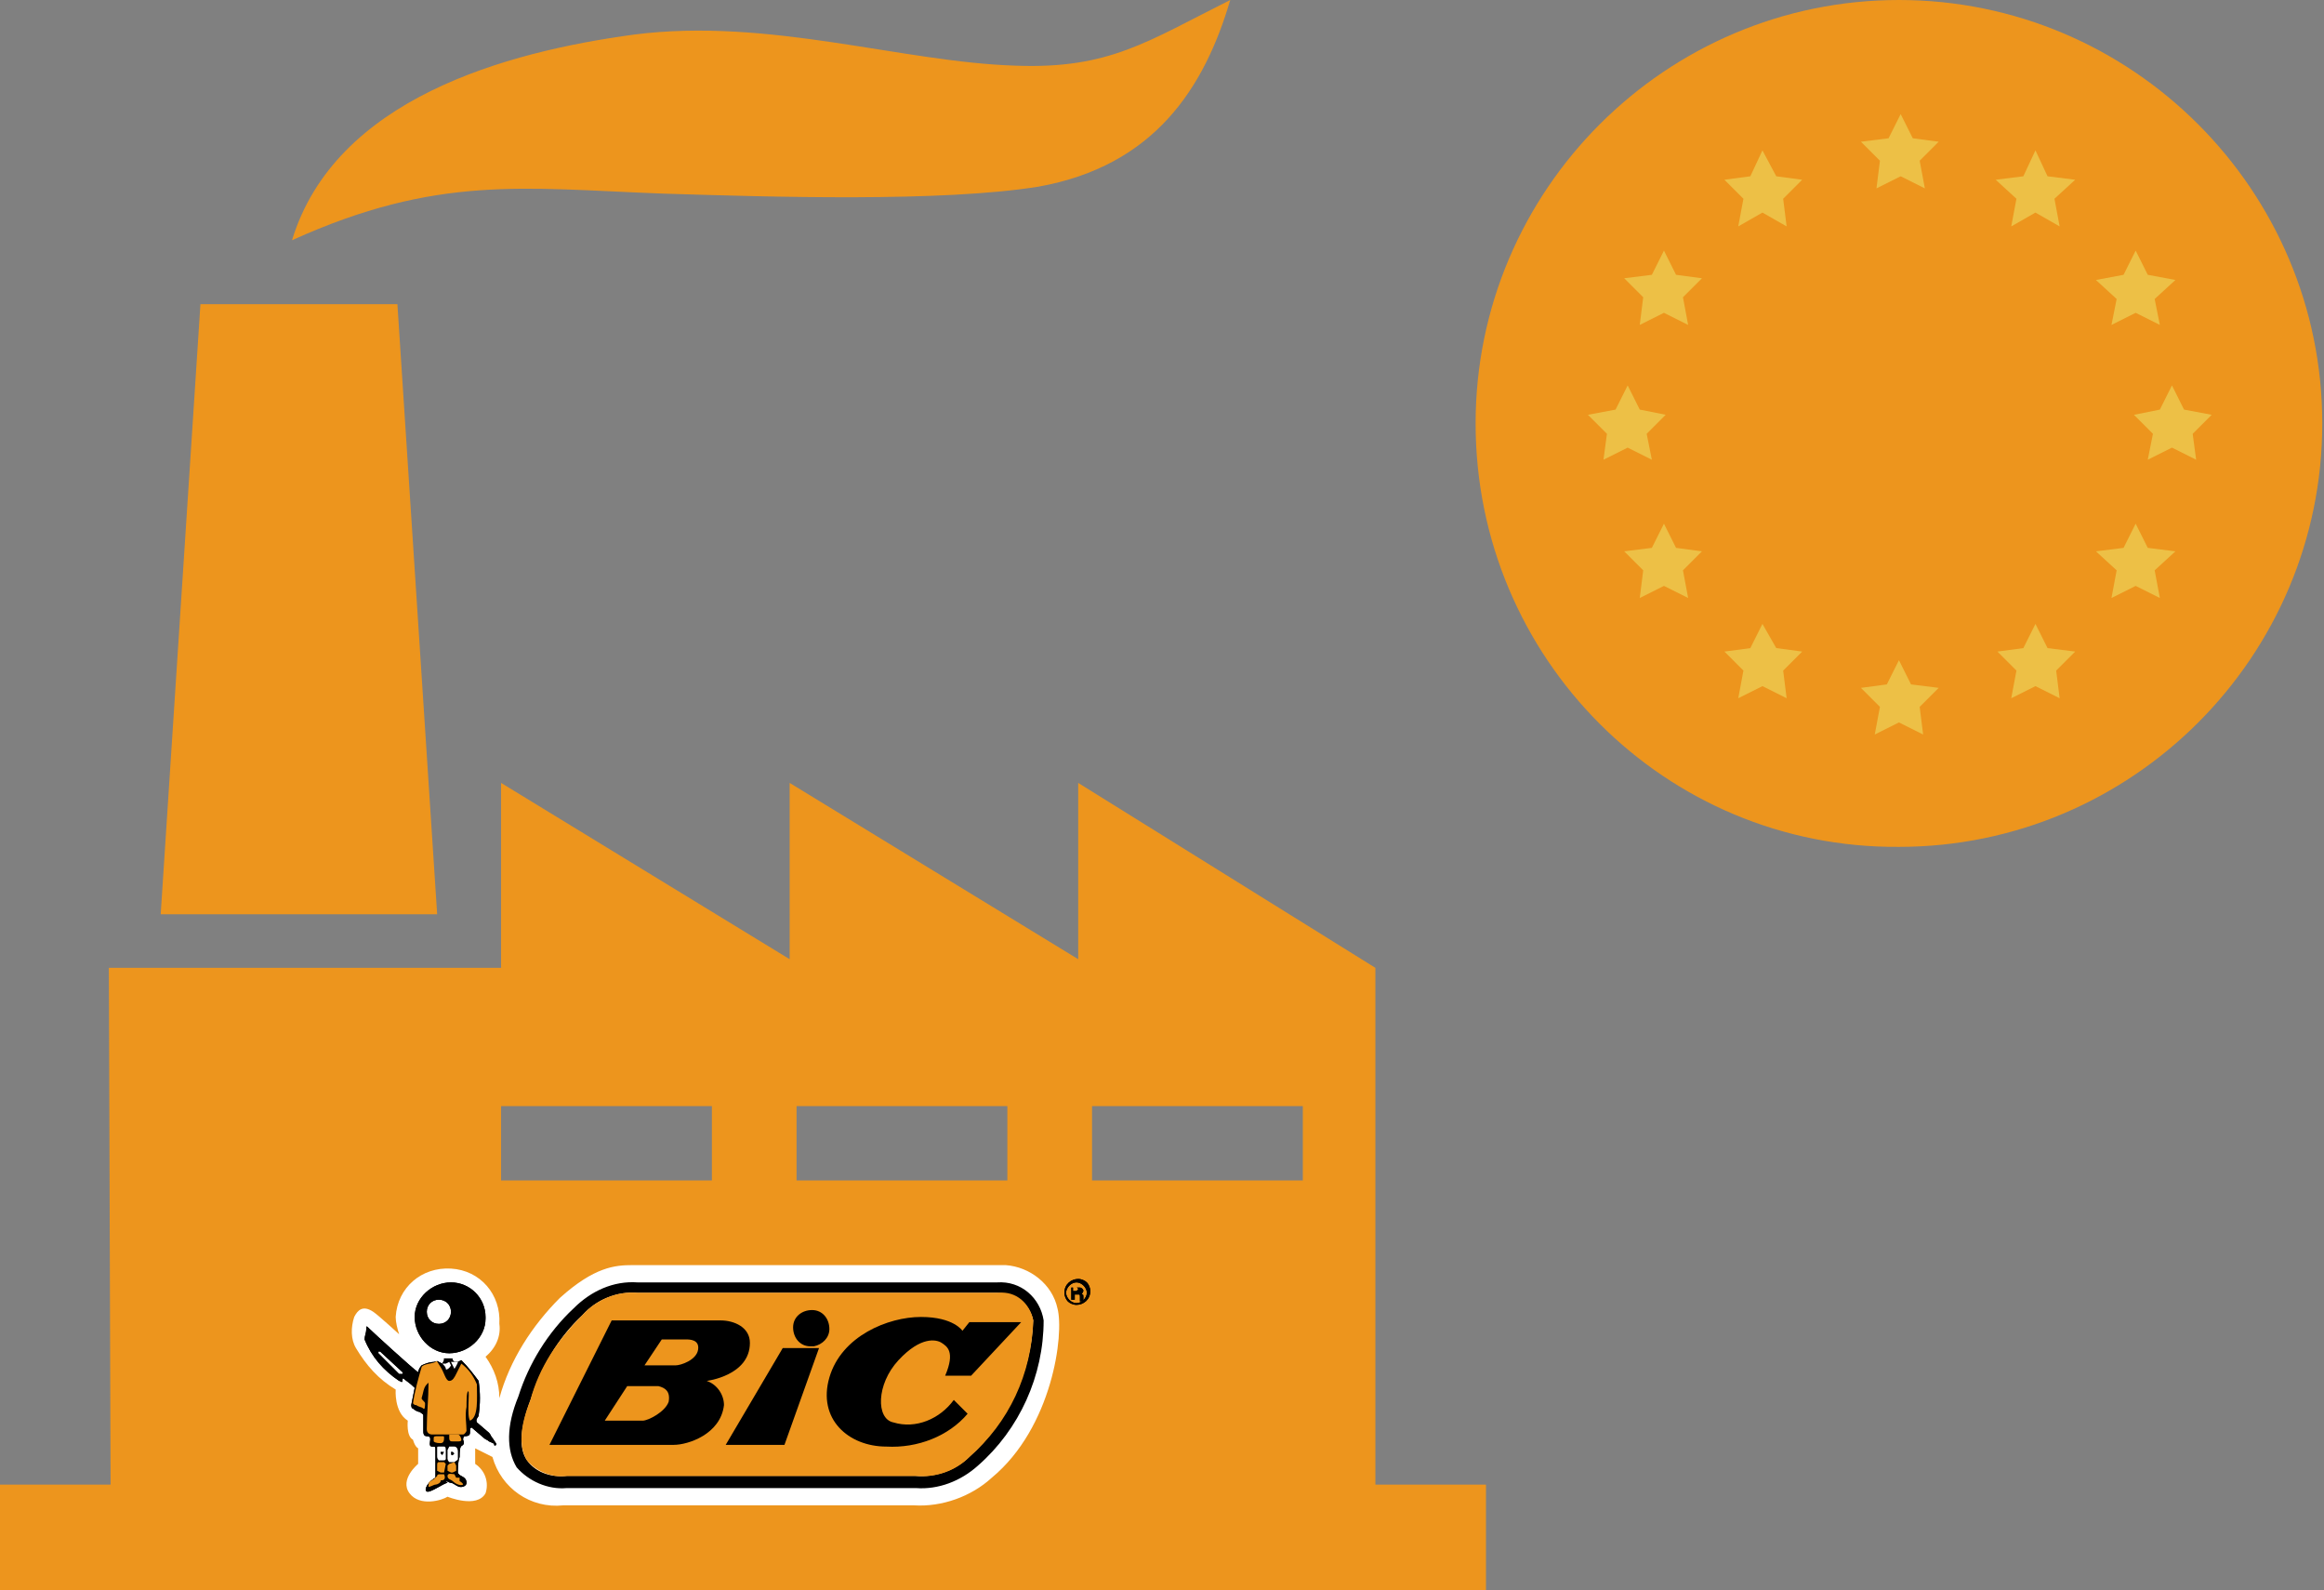 <?xml version="1.0" encoding="utf-8"?>
<!-- Generator: Adobe Illustrator 24.2.1, SVG Export Plug-In . SVG Version: 6.00 Build 0)  -->
<svg version="1.1" id="Layer_1" xmlns="http://www.w3.org/2000/svg" xmlns:xlink="http://www.w3.org/1999/xlink" x="0px" y="0px"
	 viewBox="0 0 134.5 92" style="enable-background:new 0 0 134.5 92;" xml:space="preserve">
<rect x="0" y="0" width="134.5" height="92" fill="#808080" stroke="none"/>
<style type="text/css">
	.st0{fill:#ED951D;}
	.st1{fill:#EDC046;}
	.st2{fill:#FFFFFF;}
</style>
<g>
	<path class="st0" d="M29,68.3h12.2V64H29V68.3z M46.1,68.3h12.2V64H46.1L46.1,68.3z M63.2,68.3h12.2V64H63.2V68.3z M6.3,56H29V45.3
		l16.7,10.2V45.3l16.7,10.2V45.3L79.6,56v29.9H86V92H0v-6.1h6.4L6.3,56z M9.3,52.9h16L23,17.6H11.6L9.3,52.9z"/>
	<path class="st0" d="M16.9,13.9C19.4,5.7,29.3,3,36.7,2c7.8-1,15.5,1.6,22.1,1.8C64.2,4,66.4,2.4,71.2,0
		c-1.5,5.1-4.4,9.6-11.1,10.8c-5.6,0.9-15.4,0.6-21.8,0.4C30.3,10.9,25.3,10.1,16.9,13.9"/>
	<path class="st0" d="M85.4,24.5C85.4,11,96.4,0,109.9,0s24.5,11,24.5,24.5s-11,24.5-24.5,24.5l0,0C96.4,49.1,85.4,38.1,85.4,24.5"
		/>
	<polygon class="st1" points="110,6.6 110.7,8 112.2,8.2 111.1,9.3 111.4,10.9 110,10.2 108.6,10.9 108.8,9.3 107.7,8.2 109.3,8 	
		"/>
	<polygon class="st1" points="109.9,38.2 110.6,39.6 112.2,39.8 111.1,40.9 111.3,42.5 109.9,41.8 108.5,42.5 108.8,40.9 
		107.7,39.8 109.2,39.6 	"/>
	<polygon class="st1" points="96.3,14.5 97,15.9 98.5,16.1 97.4,17.2 97.7,18.8 96.3,18.1 94.9,18.8 95.1,17.2 94,16.1 95.6,15.9 	
		"/>
	<polygon class="st1" points="102,8.7 102.8,10.2 104.3,10.4 103.2,11.5 103.4,13.1 102,12.3 100.6,13.1 100.9,11.5 99.8,10.4 
		101.3,10.2 	"/>
	<polygon class="st1" points="123.6,14.5 124.3,15.9 125.9,16.2 124.7,17.3 125,18.8 123.6,18.1 122.2,18.8 122.5,17.3 121.3,16.2 
		122.9,15.9 	"/>
	<polygon class="st1" points="117.8,8.7 118.5,10.2 120.1,10.4 118.9,11.5 119.2,13.1 117.8,12.3 116.4,13.1 116.7,11.5 115.5,10.4 
		117.1,10.2 	"/>
	<polygon class="st1" points="96.3,30.3 97,31.7 98.5,31.9 97.4,33 97.7,34.6 96.3,33.9 94.9,34.6 95.1,33 94,31.9 95.6,31.7 	"/>
	<polygon class="st1" points="102,36.1 102.8,37.5 104.3,37.7 103.2,38.8 103.4,40.4 102,39.7 100.6,40.4 100.9,38.8 99.8,37.7 
		101.3,37.5 	"/>
	<polygon class="st1" points="123.6,30.3 124.3,31.7 125.9,31.9 124.7,33 125,34.6 123.6,33.9 122.2,34.6 122.5,33 121.3,31.9 
		122.9,31.7 	"/>
	<polygon class="st1" points="117.8,36.1 118.5,37.5 120.1,37.7 119,38.8 119.2,40.4 117.8,39.7 116.4,40.4 116.7,38.8 115.6,37.7 
		117.1,37.5 	"/>
	<polygon class="st1" points="94.2,22.3 94.9,23.7 96.4,24 95.3,25.1 95.6,26.6 94.2,25.9 92.8,26.6 93,25.1 91.9,24 93.5,23.7 	"/>
	<polygon class="st1" points="125.7,22.3 126.4,23.7 128,24 126.9,25.1 127.1,26.6 125.7,25.9 124.3,26.6 124.6,25.1 123.5,24 
		125,23.7 	"/>
	<path class="st2" d="M28.1,78.5c0.5,0.7,0.8,1.5,0.8,2.4c0.6-2.2,1.9-4.2,3.5-5.8c2-1.8,3.2-1.9,4.2-1.9h21.6
		c1.4,0.1,2.7,1.1,3,2.5c0.4,1.5-0.3,6.9-3.8,9.8c-1.2,1.1-2.9,1.7-4.5,1.6H32.6c-1.9,0.2-3.6-1-4.1-2.8l-1-0.5v0.9
		c0.6,0.4,0.8,1.1,0.6,1.7c-0.5,0.9-2.2,0.2-2.2,0.2c-0.3,0.2-1.6,0.6-2.2-0.2s0.5-1.7,0.5-1.7v-0.9c-0.2-0.1-0.3-0.5-0.3-0.5
		c-0.4-0.2-0.3-1.1-0.3-1.1c-0.8-0.5-0.7-1.8-0.7-1.8c-1-0.6-1.7-1.4-2.3-2.4c-0.3-0.5-0.3-1.2-0.1-1.8c0.2-0.4,0.5-0.7,1.1-0.3
		c0.3,0.2,1.5,1.3,1.5,1.3c-0.1-0.3-0.2-0.7-0.2-1c0.1-1.7,1.5-2.9,3.2-2.8c1.7,0.1,2.9,1.5,2.8,3.2C29,77.3,28.7,78,28.1,78.5"/>
	<path d="M23.1,79.5l-1.2-1.2v-0.1l0,0l0,0l0,0l0,0H22l1.3,1.2v0.1l0,0L23.1,79.5z M25.8,85.7c0.1,0,0.2,0.1,0.3,0.1
		s0.2,0.1,0.4,0.2S27,86,27,85.8s-0.1-0.3-0.3-0.4s-0.2-0.2-0.2-0.2c0-0.3,0-0.6,0.1-0.9c0-0.7,0.1-0.6,0.2-0.7s0-0.3,0-0.3
		s0-0.2,0.1-0.2s0.3,0,0.3-0.2s0-0.3,0.1-0.3l0.7,0.6c0.1,0.1,0.2,0.1,0.3,0.2c0.2,0.1,0.3,0.1,0.3,0.2s0.2,0,0.1-0.1l-0.2-0.3
		c-0.1-0.1-0.1-0.2-0.2-0.3l-0.7-0.6l0,0c-0.1-0.2,0.1-0.3,0.1-0.4c0.1-0.7,0.1-1.3,0-2c-0.3-0.4-0.6-0.8-1-1.2l-0.2,0.1l0,0h-0.2
		l-0.1-0.1l0,0c0-0.1,0-0.1-0.1-0.1h-0.1h-0.2h-0.1v0.1l-0.1,0.2l-0.2-0.1l0,0c-0.1-0.1-0.2,0-0.3,0c-0.2,0-0.5,0.1-0.7,0.2
		c-0.1,0.1-0.2,0.3-0.2,0.4c-0.3-0.2-2.6-2.3-2.8-2.5s-0.2-0.2-0.2,0c0,0.2-0.1,0.4-0.1,0.6c0.4,1,1.1,1.8,2,2.4
		c0.1,0,0.2,0.2,0.2-0.1c0,0,0-0.1,0.1,0s0.3,0.2,0.6,0.5c-0.1,0.5-0.2,1-0.2,1s0,0.2,0.1,0.2c0.1,0.1,0.3,0.2,0.4,0.2
		c0.1,0.1,0.2,0.1,0.2,0.2v0.9c0,0.1,0,0.3,0.2,0.3s0.2,0.1,0.2,0.2s-0.1,0.4,0.1,0.4s0.2,0,0.2,0.2v1.3c0,0.2,0,0.2,0,0.3
		c-0.4,0.2-0.7,0.7-0.5,0.8s1-0.5,1.2-0.5"/>
	<path class="st2" d="M25.8,79.2c0-0.1-0.1-0.2-0.2-0.3h0.2l0.2-0.1l0.1,0.2C26,79.2,25.8,79.3,25.8,79.2"/>
	<path class="st2" d="M26.1,78.8L26.1,78.8h0.2h0.2c0,0.1-0.2,0.4-0.2,0.4L26.1,78.8z"/>
	<path class="st2" d="M26,83.7h0.3c0.1,0,0.2,0.1,0.2,0.3c0,0.1,0,0.3,0,0.4c0,0.1-0.1,0.1-0.2,0.2c-0.1,0-0.2,0-0.3,0
		c0,0-0.1-0.1-0.1-0.2c0-0.2,0-0.3,0-0.5L26,83.7z"/>
	<path class="st2" d="M25.4,83.7c0.1,0,0.2,0,0.3,0s0.1,0.1,0.1,0.3s0,0.3,0,0.4s-0.1,0.1-0.2,0.1c-0.1,0-0.2,0-0.2,0
		c0,0-0.1-0.1-0.1-0.2s0-0.4,0-0.5S25.3,83.7,25.4,83.7"/>
	<path class="st0" d="M24.1,81.3c0.1,0.1,0.3,0.1,0.4,0.2c0.1,0.1,0.1-0.2,0.1-0.3s-0.2-0.2-0.2-0.3c0.1-0.3,0.1-0.6,0.3-0.8
		l0.1-0.1V80c0,0.9-0.1,1.8-0.1,2.7C24.7,83,25,83,25,83c0.6,0,1.2,0,1.8,0c0.1,0,0.2-0.2,0.2-0.2c0-0.4-0.1-0.9,0-1.4
		c0-0.3,0-0.9,0.1-0.9s-0.1,1.4,0.1,1.7c0.5-0.2,0.4-1.3,0.4-2.1c-0.2-0.5-0.5-0.9-0.9-1.2l-0.3,0.6c-0.1,0.2-0.2,0.4-0.4,0.4
		s-0.3-0.5-0.5-0.8s-0.2-0.4-0.3-0.3s-0.7,0.1-0.8,0.3c-0.2,0.7-0.4,1.4-0.5,2.1C24,81.3,24,81.3,24.1,81.3"/>
	<path class="st0" d="M26.1,83c0.1,0,0.3,0,0.4,0s0.2,0.2,0.2,0.3s-0.1,0.1-0.2,0.1c-0.1,0-0.2,0-0.3,0c-0.1,0-0.2,0-0.2-0.2v-0.2
		C25.9,83,25.9,83,26.1,83"/>
	<path class="st0" d="M25.3,83.1h0.3c0.1,0,0.1,0,0.1,0.1s0,0.3-0.2,0.3c-0.1,0-0.3,0-0.4-0.1v-0.2C25.1,83.1,25.2,83.1,25.3,83.1"
		/>
	<polygon class="st0" points="26.2,85.2 26.4,85.1 26.4,84.8 26.3,84.6 26,84.7 25.9,84.8 25.9,85.1 26.1,85.2 	"/>
	<path class="st0" d="M25.7,85.2L25.7,85.2l0.1-0.5l-0.1-0.1h-0.3c-0.1,0-0.1,0.1-0.1,0.2v0.3l0.2,0.1L25.7,85.2z"/>
	<path class="st0" d="M26.6,85.5h-0.2l-0.1-0.2c-0.1,0-0.4-0.1-0.4,0.1s0.2,0.2,0.3,0.3s0.4,0.3,0.6,0.2c0-0.1-0.2-0.2-0.2-0.2
		L26.6,85.5z"/>
	<path class="st0" d="M25.3,85.4c0-0.1,0.1-0.1,0.2-0.1s0.2,0,0.2,0s0.1,0.2,0,0.3s-0.2,0-0.2,0.1s-0.2,0.2-0.3,0.2
		s-0.4,0.2-0.4,0.1s0-0.2,0.1-0.3c0.1,0,0.1-0.1,0.2-0.1l0.1-0.1L25.3,85.4z"/>
	<path d="M26.1,84L26.1,84c0,0.2,0,0.2,0.1,0.2l0.1-0.1L26.2,84L26.1,84z"/>
	<path d="M25.5,84c0,0,0,0,0,0.1l0.1,0.1l0.1-0.2L25.6,84L25.5,84z"/>
	<path d="M25.4,76.6c-0.4,0-0.7-0.3-0.7-0.7c0-0.4,0.3-0.7,0.7-0.7c0.4,0,0.7,0.3,0.7,0.7S25.8,76.6,25.4,76.6
		C25.4,76.6,25.4,76.6,25.4,76.6 M26.1,74.2c-1.1,0-2.1,0.9-2.1,2c0,1.1,0.9,2.1,2,2.1s2.1-0.9,2.1-2c0,0,0-0.1,0-0.1
		C28.1,75.1,27.2,74.2,26.1,74.2"/>
	<path d="M62.3,75.5c0.4,0,0.8-0.3,0.8-0.8c0-0.2-0.1-0.4-0.2-0.5c-0.1-0.1-0.3-0.2-0.5-0.2c-0.4,0-0.8,0.3-0.8,0.8c0,0,0,0,0,0
		c0,0.2,0.1,0.4,0.2,0.5C61.9,75.4,62.1,75.5,62.3,75.5 M61.7,74.8c0-0.3,0.3-0.6,0.6-0.6l0,0c0.3,0,0.6,0.3,0.6,0.6
		s-0.3,0.6-0.6,0.6S61.7,75.1,61.7,74.8"/>
	<path d="M62.1,74.7v-0.2h0.2c0.1,0,0.1,0.1,0.1,0.1l-0.1,0.1H62.1z M62,75.2h0.2v-0.3h0.2c0.1,0,0.1,0,0.1,0.2v0.2h0.2l0,0
		c0,0,0,0,0-0.2s0-0.2-0.1-0.2l0.1-0.2c0-0.1-0.1-0.2-0.2-0.2c0,0,0,0,0,0H62L62,75.2z"/>
	<path d="M23.1,79.5l-1.2-1.2v-0.1l0,0l0,0l0,0l0,0H22l1.3,1.2v0.1l0,0L23.1,79.5z M25.8,85.7c0.1,0,0.2,0.1,0.3,0.1
		s0.2,0.1,0.4,0.2S27,86,27,85.8s-0.1-0.3-0.3-0.4s-0.2-0.2-0.2-0.2c0-0.3,0-0.6,0.1-0.9c0-0.7,0.1-0.6,0.2-0.7s0-0.3,0-0.3
		s0-0.2,0.1-0.2s0.3,0,0.3-0.2s0-0.3,0.1-0.3l0.7,0.6c0.1,0.1,0.2,0.1,0.3,0.2c0.2,0.1,0.3,0.1,0.3,0.2s0.2,0,0.1-0.1l-0.2-0.3
		c-0.1-0.1-0.1-0.2-0.2-0.3l-0.7-0.6l0,0c-0.1-0.2,0.1-0.3,0.1-0.4c0.1-0.7,0.1-1.3,0-2c-0.3-0.4-0.6-0.8-1-1.2l-0.2,0.1l0,0h-0.2
		l-0.1-0.1l0,0c0-0.1,0-0.1-0.1-0.1h-0.1h-0.2h-0.1v0.1l-0.1,0.2l-0.2-0.1l0,0c-0.1-0.1-0.2,0-0.3,0c-0.2,0-0.5,0.1-0.7,0.2
		c-0.1,0.1-0.2,0.3-0.2,0.4c-0.3-0.2-2.6-2.3-2.8-2.5s-0.2-0.2-0.2,0c0,0.2-0.1,0.4-0.1,0.6c0.4,1,1.1,1.8,2,2.4
		c0.1,0,0.2,0.2,0.2-0.1c0,0,0-0.1,0.1,0s0.3,0.2,0.6,0.5c-0.1,0.5-0.2,1-0.2,1s0,0.2,0.1,0.2c0.1,0.1,0.3,0.2,0.4,0.2
		c0.1,0.1,0.2,0.1,0.2,0.2v0.9c0,0.1,0,0.3,0.2,0.3s0.2,0.1,0.2,0.2s-0.1,0.4,0.1,0.4s0.2,0,0.2,0.2v1.3c0,0.2,0,0.2,0,0.3
		c-0.4,0.2-0.7,0.7-0.5,0.8s1-0.5,1.2-0.5"/>
	<path class="st2" d="M25.8,79.2c0-0.1-0.1-0.2-0.2-0.3h0.2l0.2-0.1l0.1,0.2C26,79.2,25.8,79.3,25.8,79.2"/>
	<path class="st2" d="M26.1,78.8L26.1,78.8h0.2h0.2c0,0.1-0.2,0.4-0.2,0.4L26.1,78.8z"/>
	<path class="st2" d="M26,83.7h0.3c0.1,0,0.2,0.1,0.2,0.3c0,0.1,0,0.3,0,0.4c0,0.1-0.1,0.1-0.2,0.2c-0.1,0-0.2,0-0.3,0
		c0,0-0.1-0.1-0.1-0.2c0-0.2,0-0.3,0-0.5L26,83.7z"/>
	<path class="st2" d="M25.4,83.7c0.1,0,0.2,0,0.3,0s0.1,0.1,0.1,0.3s0,0.3,0,0.4s-0.1,0.1-0.2,0.1c-0.1,0-0.2,0-0.2,0
		c0,0-0.1-0.1-0.1-0.2s0-0.4,0-0.5S25.3,83.7,25.4,83.7"/>
	<path class="st0" d="M24.1,81.3c0.1,0.1,0.3,0.1,0.4,0.2c0.1,0.1,0.1-0.2,0.1-0.3s-0.2-0.2-0.2-0.3c0.1-0.3,0.1-0.6,0.3-0.8
		l0.1-0.1V80c0,0.9-0.1,1.8-0.1,2.7C24.7,83,25,83,25,83c0.6,0,1.2,0,1.8,0c0.1,0,0.2-0.2,0.2-0.2c0-0.4-0.1-0.9,0-1.4
		c0-0.3,0-0.9,0.1-0.9s-0.1,1.4,0.1,1.7c0.5-0.2,0.4-1.3,0.4-2.1c-0.2-0.5-0.5-0.9-0.9-1.2l-0.3,0.6c-0.1,0.2-0.2,0.4-0.4,0.4
		s-0.3-0.5-0.5-0.8s-0.2-0.4-0.3-0.3s-0.7,0.1-0.8,0.3c-0.2,0.7-0.4,1.4-0.5,2.1C24,81.3,24,81.3,24.1,81.3"/>
	<path class="st0" d="M26.1,83c0.1,0,0.3,0,0.4,0s0.2,0.2,0.2,0.3s-0.1,0.1-0.2,0.1c-0.1,0-0.2,0-0.3,0c-0.1,0-0.2,0-0.2-0.2v-0.2
		C25.9,83,25.9,83,26.1,83"/>
	<path class="st0" d="M25.3,83.1h0.3c0.1,0,0.1,0,0.1,0.1s0,0.3-0.2,0.3c-0.1,0-0.3,0-0.4-0.1v-0.2C25.1,83.1,25.2,83.1,25.3,83.1"
		/>
	<polygon class="st0" points="26.2,85.2 26.4,85.1 26.4,84.8 26.3,84.6 26,84.7 25.9,84.8 25.9,85.1 26.1,85.2 	"/>
	<path class="st0" d="M25.7,85.2L25.7,85.2l0.1-0.5l-0.1-0.1h-0.3c-0.1,0-0.1,0.1-0.1,0.2v0.3l0.2,0.1L25.7,85.2z"/>
	<path class="st0" d="M26.6,85.5h-0.2l-0.1-0.2c-0.1,0-0.4-0.1-0.4,0.1s0.2,0.2,0.3,0.3s0.4,0.3,0.6,0.2c0-0.1-0.2-0.2-0.2-0.2
		L26.6,85.5z"/>
	<path class="st0" d="M25.3,85.4c0-0.1,0.1-0.1,0.2-0.1s0.2,0,0.2,0s0.1,0.2,0,0.3s-0.2,0-0.2,0.1s-0.2,0.2-0.3,0.2
		s-0.4,0.2-0.4,0.1s0-0.2,0.1-0.3c0.1,0,0.1-0.1,0.2-0.1l0.1-0.1L25.3,85.4z"/>
	<path d="M26.1,84L26.1,84c0,0.2,0,0.2,0.1,0.2l0.1-0.1L26.2,84L26.1,84z"/>
	<path d="M25.5,84c0,0,0,0,0,0.1l0.1,0.1l0.1-0.2L25.6,84L25.5,84z"/>
	<path d="M25.4,76.6c-0.4,0-0.7-0.3-0.7-0.7c0-0.4,0.3-0.7,0.7-0.7c0.4,0,0.7,0.3,0.7,0.7S25.8,76.6,25.4,76.6
		C25.4,76.6,25.4,76.6,25.4,76.6 M26.1,74.2c-1.1,0-2.1,0.9-2.1,2c0,1.1,0.9,2.1,2,2.1s2.1-0.9,2.1-2c0,0,0-0.1,0-0.1
		C28.1,75.1,27.2,74.2,26.1,74.2"/>
	<path class="st0" d="M56.1,84.3c-0.9,0.8-2,1.2-3.2,1.1H32.8c-0.9,0.1-1.8-0.2-2.3-0.9c-0.5-0.7-0.4-1.9,0.2-3.5
		c0.6-1.9,1.6-3.6,3-4.9c0.8-0.9,2-1.4,3.2-1.3h20.8c1,0,1.9,0.6,2.1,1.6C59.7,79.5,58.4,82.3,56.1,84.3 M57.8,74.5H37
		c-1.3-0.1-2.6,0.5-3.5,1.4c-1.4,1.4-2.5,3.1-3.1,5c-1.2,2.9-0.5,4.8,2.5,4.8h19.9c1.3,0.1,2.6-0.3,3.6-1.2c2.3-2.1,3.7-5,3.8-8.1
		C60,75.3,58.9,74.4,57.8,74.5"/>
	<path d="M53,85.4H32.8c-0.9,0.1-1.8-0.2-2.3-0.9c-0.5-0.7-0.4-1.9,0.2-3.5c0.6-1.9,1.6-3.6,3-4.9c0.8-0.9,2-1.4,3.2-1.3h20.8
		c1,0,1.9,0.6,2.1,1.6c-0.1,3-1.5,5.9-3.7,7.9C55.3,85.1,54.1,85.5,53,85.4 M60.4,76.4c-0.2-1.3-1.3-2.3-2.7-2.2H36.9
		c-1.4-0.1-2.7,0.5-3.7,1.5c-1.5,1.4-2.6,3.2-3.2,5.1c-0.7,1.7-0.7,3.1-0.1,4.1c0.7,0.8,1.8,1.3,2.9,1.2H53c1.3,0.1,2.6-0.4,3.6-1.3
		C59,82.7,60.4,79.6,60.4,76.4"/>
	<path class="st0" d="M59.8,76.4c-0.2-1-1-1.7-2-1.6H36.9c-1.2-0.1-2.4,0.4-3.2,1.3c-1.4,1.4-2.5,3-3,4.9c-0.6,1.5-0.7,2.7-0.2,3.5
		c0.6,0.7,1.5,1,2.3,0.9H53c1.2,0.1,2.3-0.3,3.1-1.1C58.4,82.3,59.7,79.5,59.8,76.4"/>
	<path d="M62.3,75.5c0.4,0,0.8-0.3,0.8-0.8c0-0.2-0.1-0.4-0.2-0.5c-0.1-0.1-0.3-0.2-0.5-0.2c-0.4,0-0.8,0.3-0.8,0.8c0,0,0,0,0,0
		c0,0.2,0.1,0.4,0.2,0.5C61.9,75.4,62.1,75.5,62.3,75.5 M61.7,74.8c0-0.3,0.3-0.6,0.6-0.6l0,0c0.3,0,0.6,0.3,0.6,0.6
		s-0.3,0.6-0.6,0.6S61.7,75.1,61.7,74.8"/>
	<path d="M62.1,74.7v-0.2h0.2c0.1,0,0.1,0.1,0.1,0.1l-0.1,0.1H62.1z M62,75.2h0.2v-0.3h0.2c0.1,0,0.1,0,0.1,0.2v0.2h0.2l0,0
		c0,0,0,0,0-0.2s0-0.2-0.1-0.2l0.1-0.2c0-0.1-0.1-0.2-0.2-0.2c0,0,0,0,0,0H62L62,75.2z"/>
	<polygon points="42,83.6 45.4,83.6 47.4,78 45.3,78 	"/>
	<path d="M55.7,77c0,0-0.5-0.8-2.4-0.8s-4.6,1.1-5.3,3.5s1.1,4,3.3,4c1.8,0.1,3.6-0.6,4.7-1.9L55.2,81c-0.8,1.1-2.2,1.7-3.5,1.3
		c-1-0.2-1-2.2,0.3-3.6s2.2-1.2,2.5-1s0.8,0.5,0.2,1.9h1.5l2.9-3.1h-3L55.7,77z"/>
	<path d="M39.1,79h-1.8l1-1.5h1.4c0.2,0,0.8,0,0.7,0.6S39.4,79,39.1,79 M38.7,81.1c-0.2,0.6-1.2,1.1-1.5,1.1H35l1.3-2h1.8
		C38.5,80.3,38.8,80.5,38.7,81.1 M40.9,79.9c0,0,2.5-0.3,2.5-2.2c0-0.9-0.9-1.3-1.7-1.3h-6.3l-3.6,7.2H39c0.8,0,2.7-0.6,2.9-2.3
		C41.9,80.7,41.5,80.1,40.9,79.9"/>
	<path d="M48,76.9c0-0.6-0.4-1.1-1-1.1c-0.6,0-1.1,0.4-1.1,1c0,0.6,0.4,1.1,1,1.1c0.1,0,0.1,0,0.2,0C47.6,77.8,48,77.4,48,76.9"/>
</g>
</svg>
